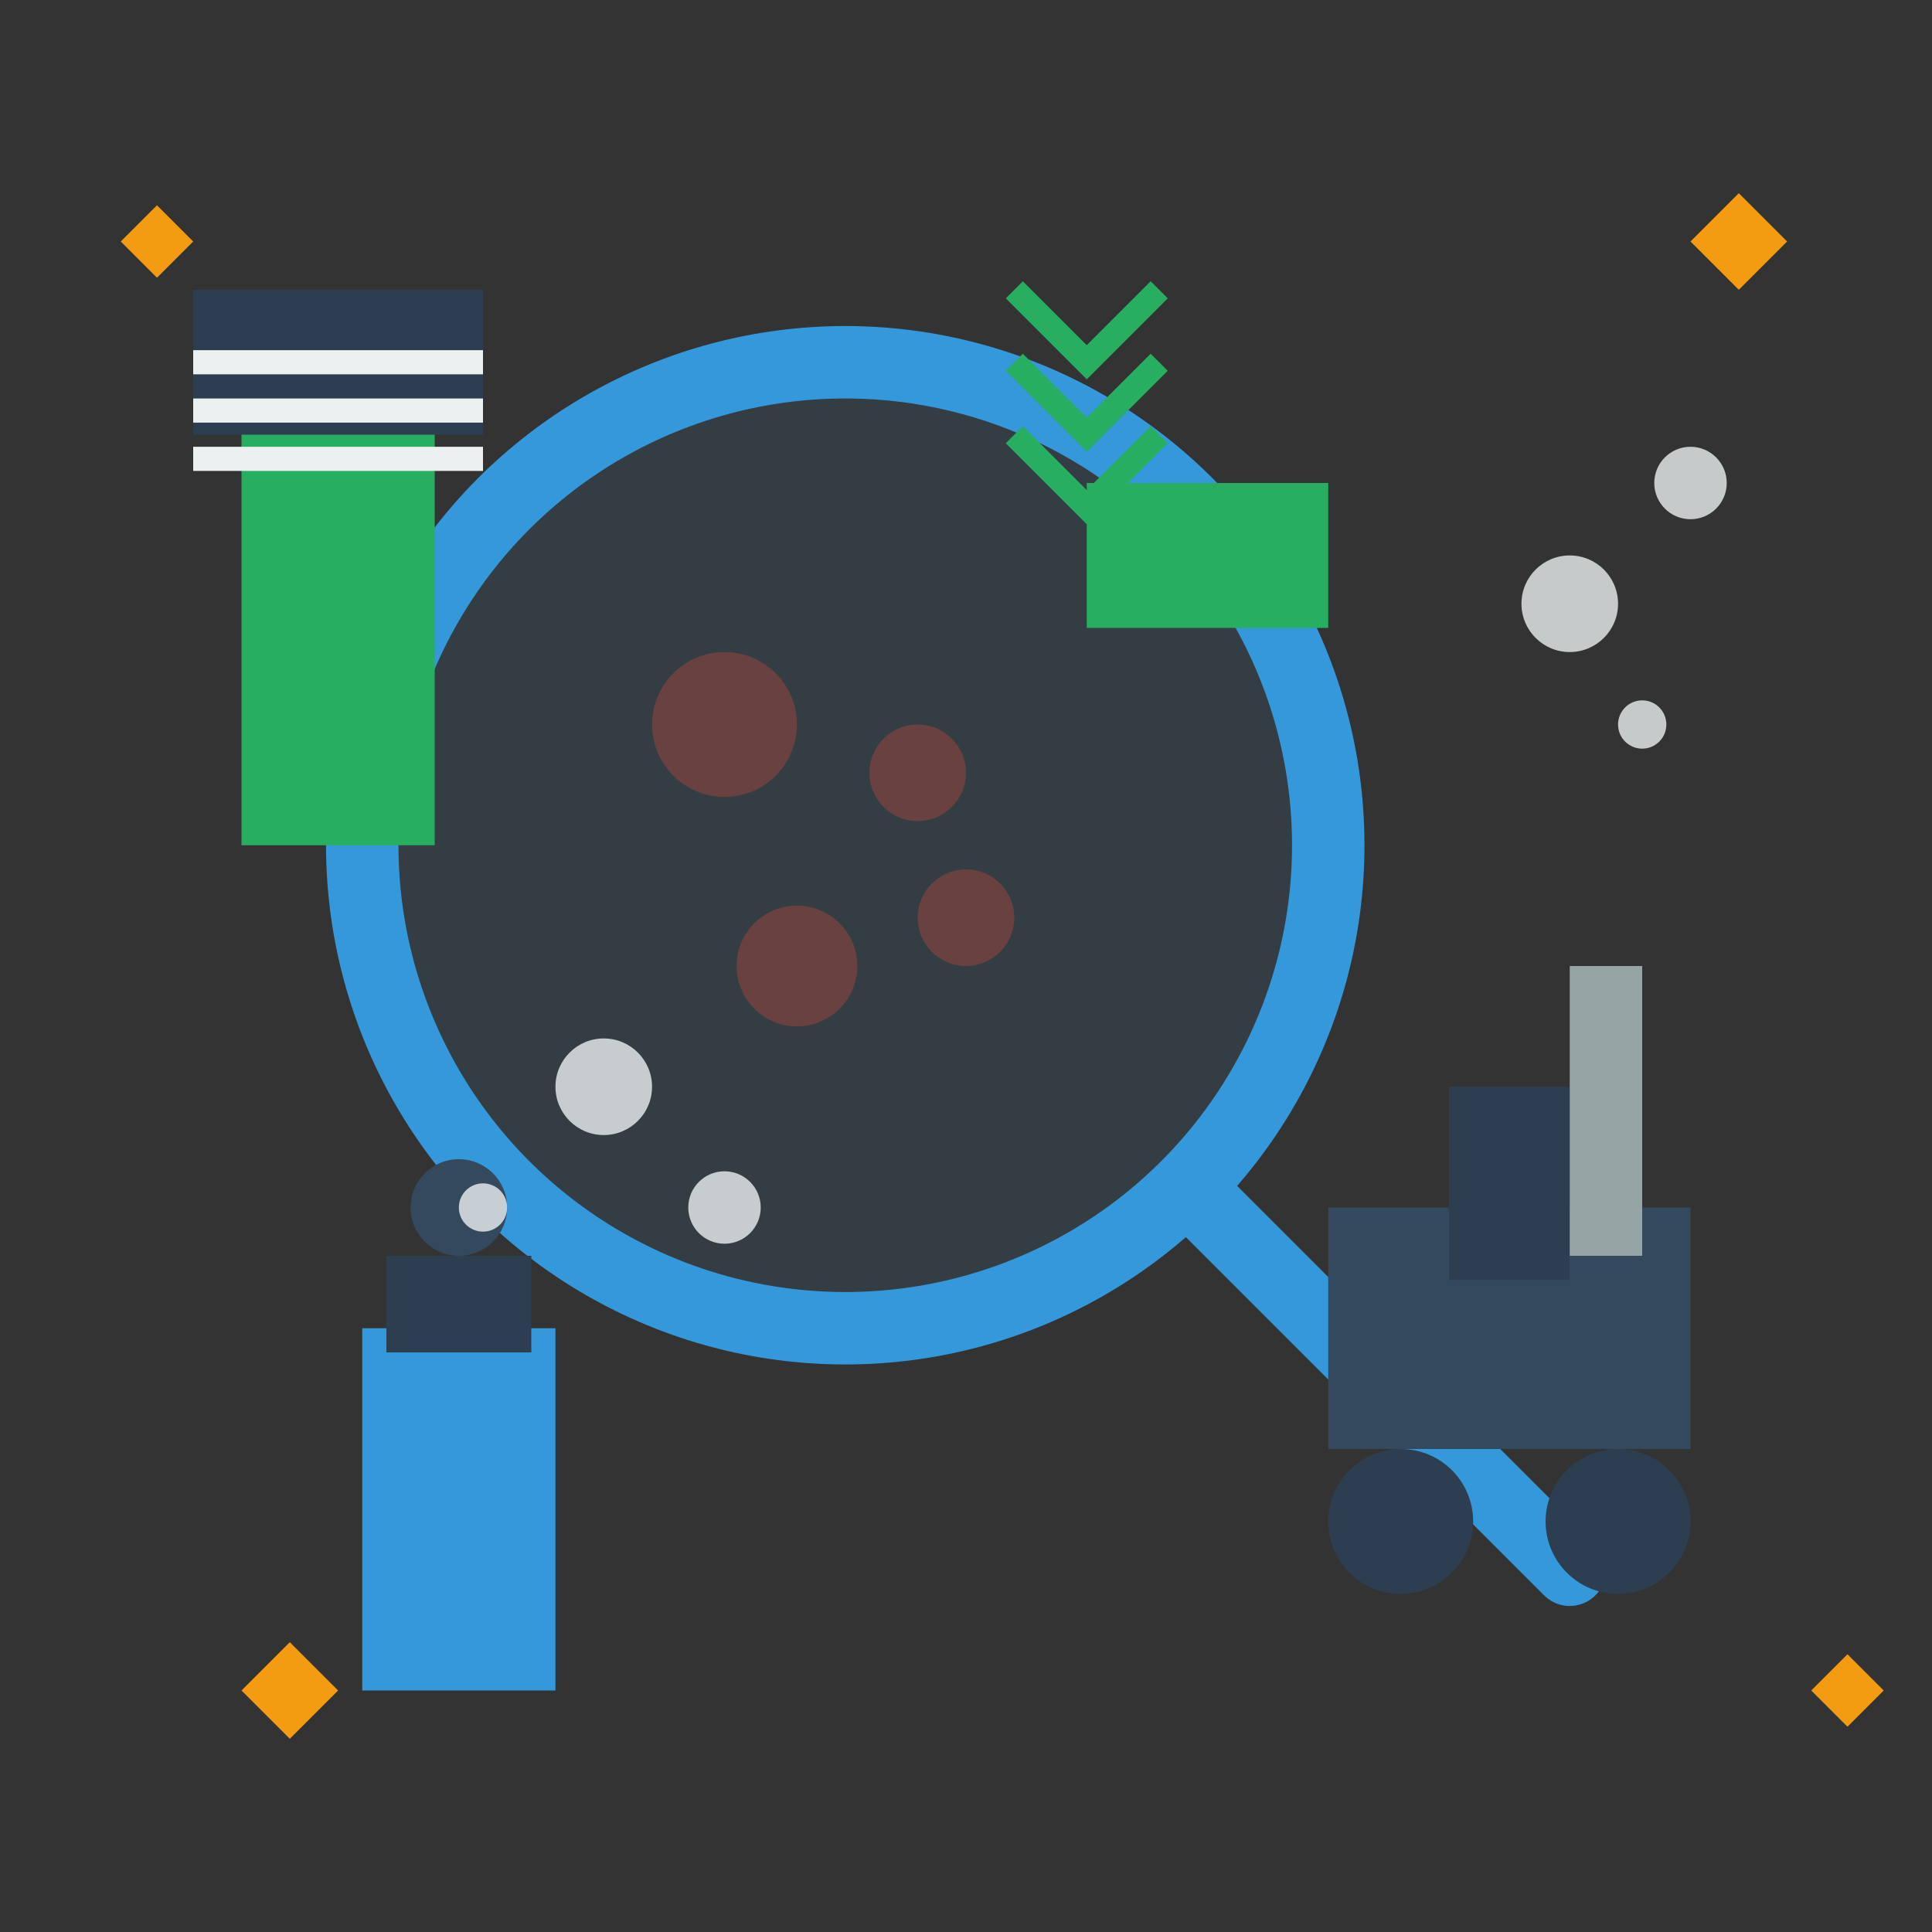 <svg width="80" height="80" viewBox="0 0 80 80" fill="none" xmlns="http://www.w3.org/2000/svg">
  <rect x="0" y="0" width="80" height="80" fill="#333333" stroke="none"/>
  <!-- Magnifying glass -->
  <circle cx="35" cy="35" r="20" fill="#3498db" opacity="0.1"/>
  <circle cx="35" cy="35" r="20" stroke="#3498db" stroke-width="3" fill="none"/>
  <line x1="50" y1="50" x2="65" y2="65" stroke="#3498db" stroke-width="3" stroke-linecap="round"/>
  
  <!-- Dirt/stains being cleaned -->
  <circle cx="30" cy="30" r="3" fill="#e74c3c" opacity="0.3"/>
  <circle cx="38" cy="32" r="2" fill="#e74c3c" opacity="0.3"/>
  <circle cx="33" cy="40" r="2.5" fill="#e74c3c" opacity="0.3"/>
  <circle cx="40" cy="38" r="2" fill="#e74c3c" opacity="0.3"/>
  
  <!-- Cleaning brush -->
  <rect x="10" y="15" width="8" height="20" fill="#27ae60"/>
  <rect x="8" y="12" width="12" height="6" fill="#2c3e50"/>
  <line x1="8" y1="15" x2="20" y2="15" stroke="#ecf0f1" stroke-width="1"/>
  <line x1="8" y1="17" x2="20" y2="17" stroke="#ecf0f1" stroke-width="1"/>
  <line x1="8" y1="19" x2="20" y2="19" stroke="#ecf0f1" stroke-width="1"/>
  
  <!-- Vacuum cleaner -->
  <rect x="55" y="50" width="15" height="10" fill="#34495e"/>
  <rect x="60" y="45" width="5" height="8" fill="#2c3e50"/>
  <circle cx="58" cy="63" r="3" fill="#2c3e50"/>
  <circle cx="67" cy="63" r="3" fill="#2c3e50"/>
  <rect x="65" y="40" width="3" height="12" fill="#95a5a6"/>
  
  <!-- Cleaning solution -->
  <rect x="15" y="55" width="8" height="15" fill="#3498db"/>
  <rect x="16" y="52" width="6" height="4" fill="#2c3e50"/>
  <circle cx="19" cy="50" r="2" fill="#34495e"/>
  
  <!-- Cleaning cloth with motion lines -->
  <rect x="45" y="20" width="10" height="6" fill="#27ae60"/>
  <path d="M42 18l3 3 3-3" stroke="#27ae60" stroke-width="1" fill="none"/>
  <path d="M42 15l3 3 3-3" stroke="#27ae60" stroke-width="1" fill="none"/>
  <path d="M42 12l3 3 3-3" stroke="#27ae60" stroke-width="1" fill="none"/>
  
  <!-- Bubbles and sparkles -->
  <circle cx="25" cy="45" r="2" fill="#ecf0f1" opacity="0.8"/>
  <circle cx="30" cy="50" r="1.5" fill="#ecf0f1" opacity="0.8"/>
  <circle cx="20" cy="50" r="1" fill="#ecf0f1" opacity="0.8"/>
  
  <circle cx="65" cy="25" r="2" fill="#ecf0f1" opacity="0.8"/>
  <circle cx="70" cy="20" r="1.5" fill="#ecf0f1" opacity="0.8"/>
  <circle cx="68" cy="30" r="1" fill="#ecf0f1" opacity="0.8"/>
  
  <!-- Sparkles -->
  <path d="M70 10l2 2 2-2-2-2z" fill="#f39c12"/>
  <path d="M10 70l2 2 2-2-2-2z" fill="#f39c12"/>
  <path d="M75 70l1.5 1.5 1.5-1.5-1.5-1.5z" fill="#f39c12"/>
  <path d="M5 10l1.5 1.5 1.5-1.5-1.5-1.5z" fill="#f39c12"/>
</svg>
